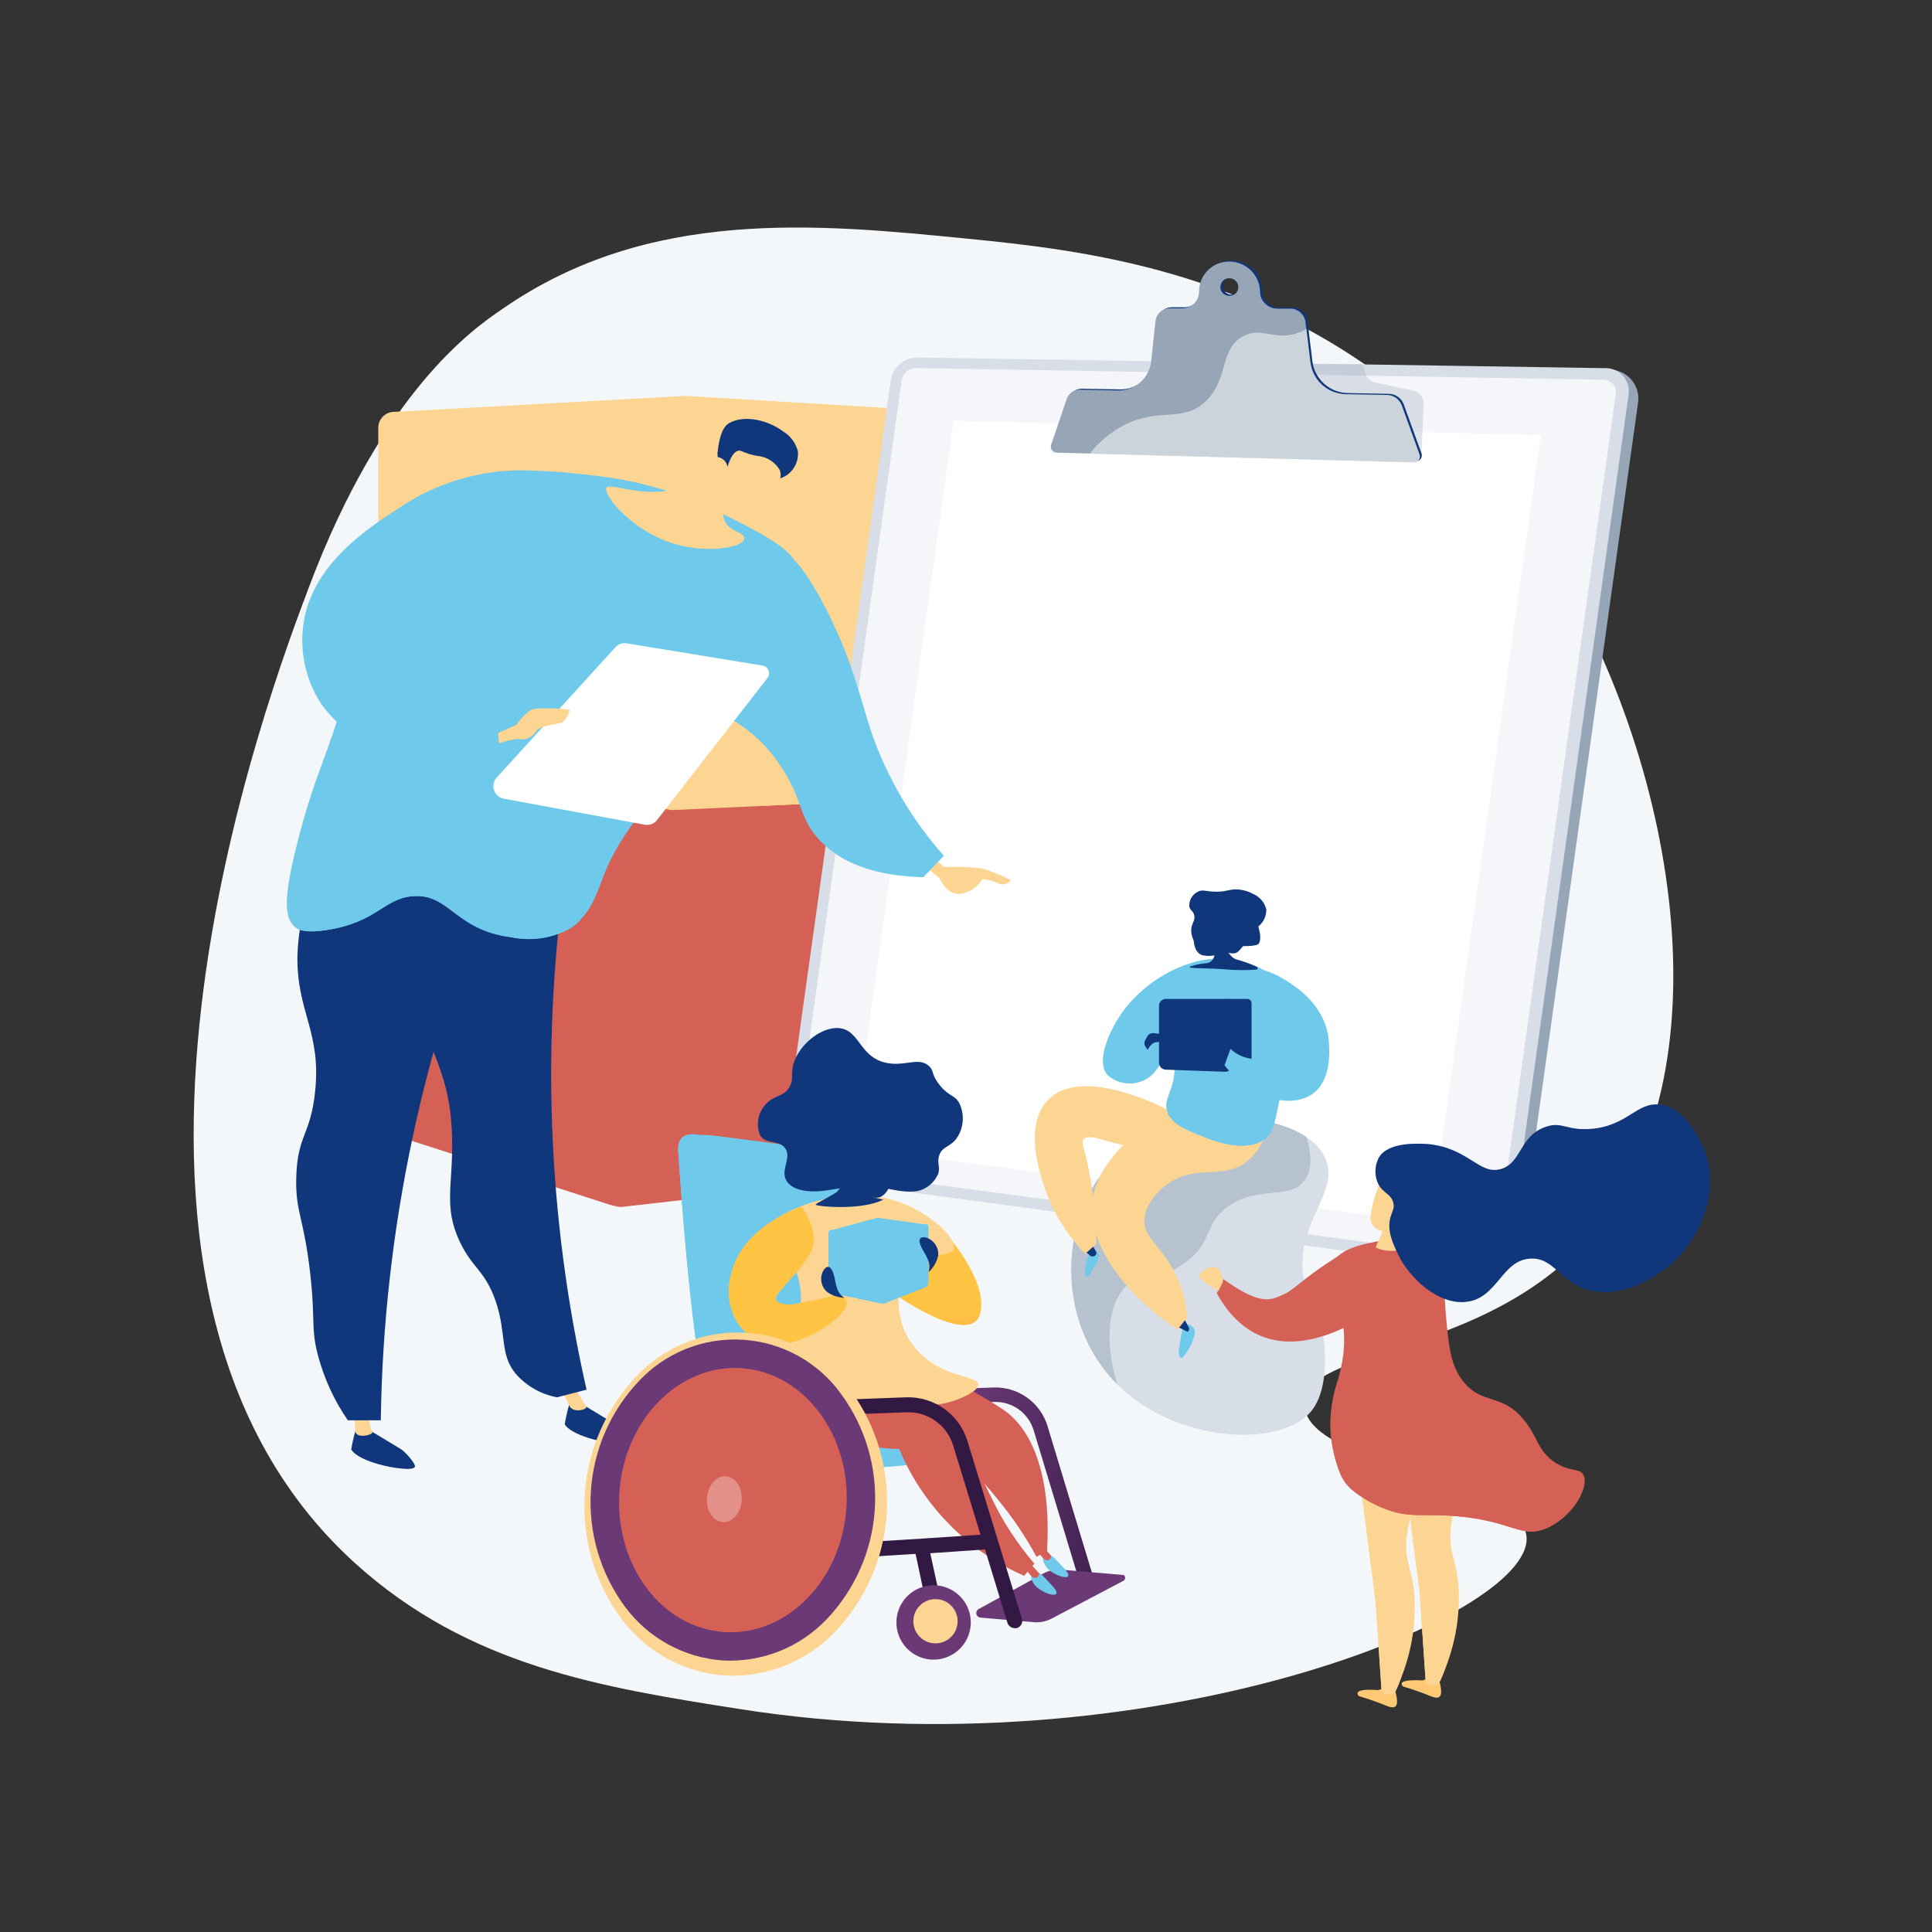 <svg width="120" height="120" viewBox="0 0 120 120" fill="none" xmlns="http://www.w3.org/2000/svg">
<rect x="0" y="0" width="120" height="120" fill="#333333" stroke="none"/>
<path d="M98.712 76.872C92.076 84.402 80.994 83.658 81.018 87.21C81.018 91.128 94.554 91.788 94.818 95.478C95.16 100.482 71.1 110.1 45.984 106.158C37.332 104.802 29.142 103.494 22.074 97.11C2.706 79.608 16.89 42.57 19.2 36.438C23.772 24.318 29.4 20.412 31.2 19.194C40.308 12.858 50.79 13.902 60.15 14.832C67.236 15.534 77.85 16.734 87.54 24.72C90.885 27.504 93.779 30.789 96.12 34.458C104.07 46.938 107.598 66.786 98.712 76.872Z" fill="#F4F7FA"/>
<path d="M39.366 58.626L59.634 50.568L38.982 47.328L20.97 48.528L39.366 58.626Z" fill="#D56156"/>
<path d="M37.872 74.826L20.976 69.378C20.679 69.273 20.42 69.083 20.231 68.831C20.042 68.579 19.932 68.276 19.914 67.962V49.41C19.908 49.276 19.933 49.143 19.986 49.02C20.04 48.898 20.122 48.79 20.225 48.704C20.328 48.619 20.45 48.558 20.58 48.528C20.71 48.497 20.846 48.497 20.976 48.528L37.872 51.594C38.225 51.654 38.547 51.83 38.788 52.094C39.029 52.358 39.176 52.695 39.204 53.052V74.052C39.204 74.712 38.604 75.066 37.872 74.826Z" fill="#D56156"/>
<path d="M59.22 72.618L38.73 74.952C38.574 74.977 38.415 74.968 38.264 74.926C38.112 74.884 37.971 74.809 37.851 74.707C37.731 74.604 37.635 74.477 37.569 74.334C37.503 74.191 37.469 74.035 37.47 73.878V52.818C37.48 52.484 37.615 52.166 37.848 51.927C38.082 51.688 38.396 51.546 38.73 51.528L59.22 50.412C59.367 50.405 59.513 50.428 59.651 50.479C59.788 50.531 59.914 50.611 60.019 50.713C60.124 50.816 60.207 50.939 60.263 51.075C60.318 51.211 60.345 51.357 60.342 51.504V71.34C60.339 71.652 60.224 71.953 60.018 72.188C59.812 72.422 59.529 72.575 59.22 72.618V72.618Z" fill="#D56156"/>
<path d="M59.634 72.618L48.906 73.794V50.838L59.634 50.148V72.618Z" fill="#D56156"/>
<path d="M42.948 33.882L63.216 25.83L42.564 24.588L24.552 25.578L42.948 33.882Z" fill="#FDD592"/>
<path d="M41.49 50.274L24.588 47.04C24.285 46.974 24.013 46.809 23.816 46.571C23.618 46.333 23.505 46.036 23.496 45.726V26.598C23.492 26.457 23.518 26.317 23.572 26.186C23.627 26.056 23.709 25.939 23.812 25.843C23.915 25.747 24.038 25.674 24.172 25.63C24.306 25.585 24.448 25.569 24.588 25.584L41.49 26.988C41.831 27.013 42.151 27.161 42.389 27.405C42.628 27.65 42.769 27.973 42.786 28.314V49.314C42.784 49.47 42.746 49.624 42.675 49.763C42.603 49.901 42.501 50.022 42.376 50.115C42.25 50.208 42.105 50.27 41.952 50.298C41.798 50.326 41.64 50.318 41.49 50.274V50.274Z" fill="#FDD592"/>
<path d="M62.73 49.326L42.234 50.298C42.077 50.308 41.919 50.285 41.771 50.231C41.624 50.176 41.489 50.092 41.376 49.982C41.263 49.872 41.174 49.74 41.115 49.594C41.056 49.448 41.029 49.291 41.034 49.134V28.08C41.033 27.754 41.157 27.439 41.38 27.201C41.603 26.962 41.908 26.817 42.234 26.796L62.73 25.674C62.887 25.665 63.044 25.688 63.191 25.743C63.339 25.798 63.473 25.883 63.586 25.992C63.699 26.102 63.788 26.233 63.847 26.379C63.906 26.525 63.934 26.681 63.93 26.838V48.036C63.931 48.363 63.807 48.678 63.584 48.918C63.362 49.157 63.056 49.303 62.73 49.326V49.326Z" fill="#FDD592"/>
<path d="M56.208 49.632L47.454 50.052V26.508H56.208V49.632Z" fill="#FDD592"/>
<path d="M57.612 22.68L100.212 22.974C100.671 23.038 101.088 23.278 101.376 23.642C101.663 24.007 101.799 24.468 101.754 24.93L94.404 77.502C94.236 78.702 92.964 78.9 92.004 78.774L50.502 73.206C50.13 73.153 49.795 72.954 49.57 72.653C49.345 72.353 49.249 71.976 49.302 71.604L55.95 24.066C56.015 23.674 56.218 23.318 56.523 23.064C56.828 22.81 57.215 22.673 57.612 22.68Z" fill="#97A6B7"/>
<path d="M56.958 22.206L99.648 22.866C99.858 22.853 100.068 22.887 100.263 22.964C100.459 23.041 100.635 23.16 100.779 23.313C100.923 23.466 101.032 23.649 101.098 23.848C101.164 24.048 101.185 24.259 101.16 24.468L93.75 77.472C93.669 77.904 93.422 78.286 93.062 78.537C92.701 78.787 92.256 78.885 91.824 78.81L49.824 73.146C49.639 73.12 49.461 73.057 49.3 72.961C49.139 72.866 48.999 72.739 48.888 72.589C48.776 72.439 48.695 72.268 48.65 72.087C48.605 71.906 48.596 71.717 48.624 71.532L55.326 23.61C55.388 23.221 55.586 22.866 55.885 22.61C56.184 22.352 56.564 22.21 56.958 22.206V22.206Z" fill="#D8DEE8"/>
<path opacity="0.74" d="M91.92 78.09C92.154 78.13 92.395 78.077 92.59 77.941C92.786 77.805 92.92 77.598 92.964 77.364L100.362 24.45C100.375 24.337 100.364 24.223 100.328 24.116C100.292 24.008 100.234 23.91 100.156 23.827C100.078 23.745 99.983 23.68 99.877 23.639C99.772 23.597 99.659 23.579 99.546 23.586L56.886 22.86C56.672 22.863 56.467 22.941 56.306 23.08C56.145 23.22 56.038 23.412 56.004 23.622L49.29 71.622C49.275 71.722 49.281 71.824 49.306 71.922C49.331 72.02 49.375 72.112 49.436 72.193C49.497 72.274 49.573 72.342 49.66 72.393C49.747 72.444 49.843 72.478 49.944 72.492L91.92 78.09Z" fill="white"/>
<path d="M52.914 71.298L88.86 75.96L95.706 27.024L59.232 26.136L52.914 71.298Z" fill="white"/>
<g style="mix-blend-mode:multiply" opacity="0.3">
<path d="M73.896 27.276L88.296 28.332L88.416 25.134C88.439 24.942 88.39 24.749 88.28 24.591C88.169 24.432 88.004 24.32 87.816 24.276L85.416 23.754C85.277 23.726 85.148 23.66 85.043 23.566C84.937 23.471 84.859 23.349 84.816 23.214L84.63 22.614H78.18L73.896 27.276Z" fill="#97A6B7"/>
</g>
<path d="M65.418 27.57C65.4 27.625 65.395 27.683 65.404 27.74C65.413 27.797 65.434 27.851 65.468 27.898C65.501 27.945 65.544 27.984 65.595 28.012C65.646 28.039 65.702 28.054 65.76 28.056L87.918 28.656C87.979 28.66 88.041 28.648 88.097 28.622C88.153 28.596 88.201 28.557 88.238 28.507C88.275 28.458 88.299 28.4 88.308 28.339C88.317 28.278 88.311 28.216 88.29 28.158L87.186 25.11C87.116 24.921 86.99 24.757 86.825 24.642C86.66 24.526 86.464 24.463 86.262 24.462L83.73 24.414C83.187 24.409 82.665 24.208 82.258 23.849C81.852 23.49 81.588 22.996 81.516 22.458L81.21 19.932C81.181 19.704 81.07 19.494 80.898 19.342C80.725 19.19 80.504 19.105 80.274 19.104H79.482C79.277 19.106 79.076 19.051 78.901 18.945C78.727 18.839 78.585 18.686 78.492 18.504C78.428 18.363 78.393 18.209 78.39 18.054C78.38 17.553 78.174 17.076 77.816 16.726C77.458 16.376 76.977 16.18 76.476 16.182C76.232 16.18 75.99 16.227 75.763 16.319C75.537 16.411 75.331 16.547 75.157 16.718C74.983 16.89 74.845 17.094 74.75 17.319C74.655 17.544 74.606 17.786 74.604 18.03C74.606 18.168 74.581 18.306 74.53 18.434C74.478 18.563 74.401 18.679 74.304 18.778C74.207 18.876 74.091 18.954 73.963 19.007C73.835 19.06 73.698 19.087 73.56 19.086H72.786C72.564 19.085 72.35 19.166 72.185 19.313C72.02 19.46 71.916 19.664 71.892 19.884L71.64 22.35C71.59 22.861 71.349 23.334 70.965 23.674C70.581 24.015 70.083 24.198 69.57 24.186L67.212 24.144C67.025 24.138 66.842 24.194 66.691 24.302C66.539 24.411 66.427 24.566 66.372 24.744L65.418 27.57ZM75.936 17.748C75.935 17.676 75.949 17.605 75.976 17.538C76.003 17.471 76.043 17.411 76.094 17.36C76.145 17.309 76.205 17.269 76.272 17.242C76.339 17.215 76.41 17.201 76.482 17.202C76.555 17.201 76.628 17.215 76.696 17.242C76.764 17.27 76.826 17.31 76.878 17.361C76.931 17.413 76.972 17.474 77.001 17.541C77.03 17.608 77.045 17.681 77.046 17.754C77.044 17.899 76.986 18.038 76.882 18.14C76.779 18.243 76.639 18.3 76.494 18.3C76.347 18.299 76.207 18.24 76.103 18.137C75.999 18.034 75.939 17.895 75.936 17.748V17.748Z" fill="#10377C"/>
<path d="M65.286 27.63C65.268 27.685 65.264 27.743 65.272 27.8C65.281 27.857 65.303 27.911 65.336 27.958C65.369 28.005 65.413 28.044 65.463 28.072C65.514 28.099 65.57 28.114 65.628 28.116L87.792 28.716C87.853 28.721 87.915 28.71 87.971 28.685C88.027 28.66 88.076 28.621 88.113 28.572C88.15 28.523 88.174 28.465 88.183 28.404C88.192 28.344 88.185 28.282 88.164 28.224L87.06 25.176C86.99 24.987 86.865 24.823 86.699 24.707C86.534 24.592 86.338 24.529 86.136 24.528L83.604 24.48C83.061 24.475 82.539 24.274 82.132 23.915C81.726 23.555 81.462 23.062 81.39 22.524L81.084 19.998C81.054 19.769 80.941 19.56 80.768 19.407C80.595 19.255 80.373 19.171 80.142 19.17H79.356C79.151 19.172 78.951 19.117 78.776 19.011C78.601 18.905 78.459 18.752 78.366 18.57C78.3 18.429 78.265 18.276 78.264 18.12C78.255 17.619 78.049 17.142 77.691 16.792C77.332 16.442 76.851 16.246 76.35 16.248C76.105 16.245 75.862 16.29 75.635 16.382C75.409 16.473 75.202 16.609 75.028 16.781C74.854 16.953 74.715 17.157 74.621 17.383C74.527 17.609 74.478 17.851 74.478 18.096C74.48 18.235 74.454 18.372 74.401 18.501C74.349 18.629 74.272 18.746 74.174 18.844C74.077 18.942 73.96 19.02 73.832 19.073C73.704 19.126 73.567 19.153 73.428 19.152H72.66C72.439 19.151 72.225 19.232 72.06 19.379C71.894 19.526 71.79 19.73 71.766 19.95L71.508 22.416C71.458 22.927 71.217 23.4 70.833 23.74C70.449 24.081 69.951 24.264 69.438 24.252L67.08 24.204C66.895 24.201 66.714 24.259 66.564 24.366C66.414 24.474 66.302 24.628 66.246 24.804L65.286 27.63ZM75.804 17.826C75.803 17.753 75.817 17.682 75.844 17.615C75.872 17.548 75.913 17.487 75.964 17.436C76.016 17.385 76.077 17.345 76.144 17.318C76.212 17.291 76.284 17.278 76.356 17.28C76.428 17.279 76.501 17.293 76.568 17.32C76.635 17.347 76.696 17.387 76.748 17.437C76.8 17.488 76.841 17.549 76.87 17.615C76.898 17.682 76.913 17.753 76.914 17.826C76.916 17.899 76.903 17.971 76.875 18.038C76.848 18.106 76.807 18.167 76.756 18.218C76.704 18.269 76.642 18.309 76.575 18.335C76.507 18.362 76.435 18.374 76.362 18.372C76.289 18.374 76.216 18.361 76.148 18.334C76.079 18.308 76.017 18.268 75.964 18.217C75.911 18.166 75.869 18.106 75.839 18.039C75.81 17.971 75.794 17.899 75.792 17.826H75.804Z" fill="#97A6B7"/>
<g style="mix-blend-mode:soft-light" opacity="0.5">
<path d="M69.858 26.382C72.006 25.308 73.404 26.25 74.82 24.984C76.338 23.628 75.714 21.684 77.22 20.88C78.174 20.37 78.876 20.922 79.908 20.832C80.344 20.79 80.766 20.653 81.144 20.43L81.402 22.536C81.474 23.074 81.738 23.568 82.144 23.927C82.551 24.286 83.073 24.487 83.616 24.492L86.148 24.54C86.35 24.541 86.546 24.604 86.711 24.72C86.877 24.835 87.002 24.999 87.072 25.188L88.176 28.236C88.197 28.294 88.204 28.356 88.195 28.416C88.186 28.477 88.162 28.535 88.125 28.584C88.088 28.633 88.039 28.672 87.983 28.697C87.927 28.722 87.865 28.733 87.804 28.728L67.686 28.176C68.272 27.429 69.013 26.817 69.858 26.382V26.382Z" fill="white"/>
</g>
<path d="M82.278 71.856C81.078 69.456 76.278 68.934 72.954 69.954C71.298 70.407 69.809 71.333 68.67 72.618C65.886 75.912 65.58 81.978 69.228 85.818C72.876 89.658 79.638 90.018 81.504 87.576C82.38 86.43 82.308 84.522 82.29 83.976C82.218 82.104 81.498 81.42 81.09 79.974C80.076 76.104 83.406 74.148 82.278 71.856Z" fill="#D8DEE8"/>
<path opacity="0.5" d="M68.67 72.618C69.809 71.333 71.298 70.408 72.954 69.954C75.624 69.138 79.194 69.294 81.138 70.614C81.39 71.406 81.6 72.522 81.036 73.308C80.124 74.58 78.192 73.578 76.278 74.934C74.766 76.014 75.366 77.076 73.722 78.348C71.922 79.728 70.722 78.834 69.714 80.148C68.574 81.594 68.952 84.042 69.084 84.726C69.168 85.158 69.288 85.578 69.402 85.998L69.228 85.818C65.58 81.978 65.886 75.912 68.67 72.618Z" fill="#97A6B7"/>
<path d="M67.944 77.61C67.944 77.61 68.268 77.76 68.25 77.934C68.231 78.214 68.128 78.481 67.956 78.702C67.686 79.104 67.644 79.302 67.476 79.302C67.308 79.302 67.338 77.982 67.944 77.61Z" fill="#6FC9EB"/>
<path d="M67.734 77.148C67.734 77.148 67.95 77.526 68.07 77.718C68.093 77.757 68.103 77.803 68.097 77.849C68.092 77.894 68.072 77.937 68.04 77.97V77.97C67.993 78.015 67.931 78.04 67.866 78.04C67.801 78.04 67.739 78.015 67.692 77.97C67.481 77.805 67.28 77.627 67.092 77.436L67.734 77.148Z" fill="#10377C"/>
<path d="M74.4 70.638C74.568 69.996 72.648 69.006 72.396 68.874C71.892 68.616 67.068 66.198 65.058 68.352C63.36 70.152 64.908 73.884 65.208 74.61C65.716 75.817 66.461 76.911 67.398 77.826L68.088 77.226C68.088 76.344 68.01 75.612 67.956 75.072C67.892 74.266 67.782 73.465 67.626 72.672C67.338 71.214 67.104 70.962 67.296 70.728C67.722 70.218 69.096 71.196 71.436 71.328C72.432 71.31 74.286 71.232 74.4 70.638Z" fill="#FDD592"/>
<path d="M73.848 82.278H73.884C73.968 82.316 74.042 82.374 74.1 82.446C74.159 82.517 74.2 82.602 74.22 82.692C74.155 83.209 73.948 83.697 73.62 84.102C73.266 84.702 73.2 83.994 73.212 83.886C73.224 83.778 73.476 82.32 73.476 82.32L73.848 82.278Z" fill="#6FC9EB"/>
<path d="M73.038 82.362L73.764 82.716C73.764 82.716 73.938 82.632 73.818 82.404L73.512 81.84L73.038 82.362Z" fill="#10377C"/>
<path d="M72.396 68.874C72.246 68.802 71.706 68.526 70.968 68.274C70.881 68.519 70.717 68.73 70.5 68.874C69.774 69.318 69.012 68.502 67.62 68.784C67.266 68.856 66.294 69.054 65.94 69.762C65.514 70.614 66.444 71.256 66.306 72.972C66.234 73.86 65.97 73.908 66.072 74.538C66.234 75.528 66.96 75.768 67.11 76.632C67.158 76.925 67.138 77.225 67.05 77.508C67.17 77.646 67.29 77.766 67.398 77.874L68.088 77.274C68.088 76.392 68.01 75.66 67.956 75.12C67.892 74.314 67.782 73.513 67.626 72.72C67.338 71.262 67.104 71.01 67.296 70.776C67.722 70.266 69.096 71.244 71.436 71.376C72.432 71.418 74.256 71.34 74.4 70.746C74.544 70.152 72.648 69.006 72.396 68.874Z" fill="#FDD592"/>
<path d="M75.144 68.712C74.154 68.844 70.692 69.42 68.748 72.348C68.367 72.894 68.087 73.504 67.92 74.148C67.32 76.854 69.516 80.148 73.14 82.584L73.74 81.828C73.653 80.791 73.357 79.783 72.87 78.864C72.048 77.34 71.112 76.92 71.07 75.864C71.07 74.664 72.27 73.704 72.528 73.536C74.256 72.276 75.924 73.314 77.448 72.144C78.129 71.577 78.595 70.793 78.768 69.924L75.144 68.712Z" fill="#FDD592"/>
<path d="M74.178 56.856C74.124 56.568 73.914 56.562 73.866 56.292C73.857 56.105 73.903 55.92 73.998 55.76C74.093 55.599 74.232 55.469 74.4 55.386C74.718 55.218 74.862 55.386 75.558 55.386C76.254 55.386 76.422 55.176 77.028 55.26C77.302 55.293 77.567 55.378 77.808 55.512C78.016 55.596 78.201 55.727 78.348 55.896C78.495 56.065 78.6 56.267 78.654 56.484C78.658 56.687 78.615 56.889 78.529 57.073C78.442 57.257 78.315 57.419 78.156 57.546C78.354 58.224 78.27 58.512 78.156 58.644C78.156 58.644 78 58.776 77.214 58.764C77.108 58.897 76.992 59.022 76.866 59.136C76.716 59.238 76.434 59.292 75.816 58.998C75.802 58.816 75.774 58.636 75.732 58.458C75.642 58.038 75.6 57.828 75.48 57.792C75.192 57.69 74.802 58.71 74.406 58.632C74.154 58.584 73.956 58.098 73.992 57.702C74.028 57.306 74.244 57.186 74.178 56.856Z" fill="#10377C"/>
<path d="M72.69 65.25C72.726 65.25 72.876 65.31 72.942 65.952C73.086 67.5 72.282 68.124 72.48 68.952C72.678 69.78 73.644 70.152 74.64 70.554C75.312 70.824 77.376 71.658 78.582 70.722C79.086 70.326 79.146 69.852 79.506 68.1C80.424 63.66 80.778 63.3 80.394 62.322C79.84 61.176 78.857 60.295 77.658 59.868C74.514 58.668 70.794 60.888 69.324 63.468C69.132 63.804 67.974 65.82 68.79 66.774C69.109 67.056 69.506 67.234 69.929 67.283C70.351 67.332 70.779 67.251 71.154 67.05C72.144 66.516 72.36 65.148 72.69 65.25Z" fill="#6FC9EB"/>
<path d="M69.252 66.426C69.243 66.423 69.236 66.418 69.229 66.411C69.223 66.405 69.218 66.397 69.214 66.389C69.211 66.38 69.209 66.371 69.21 66.362C69.21 66.353 69.212 66.344 69.216 66.336C69.67 65.422 70.446 64.709 71.394 64.332C71.41 64.33 71.427 64.333 71.441 64.342C71.454 64.35 71.465 64.363 71.471 64.379C71.476 64.394 71.476 64.411 71.471 64.426C71.466 64.442 71.456 64.455 71.442 64.464C70.531 64.832 69.785 65.519 69.342 66.396C69.333 66.411 69.319 66.422 69.302 66.428C69.286 66.433 69.268 66.433 69.252 66.426V66.426Z" fill="#6FC9EB"/>
<path d="M78.336 61.764C78.132 62.304 78.732 62.772 78.474 63.36C78.108 64.2 76.674 63.768 76.134 64.602C75.534 65.586 76.926 67.206 76.344 67.758C76.08 68.01 75.744 67.692 75 67.866C73.89 68.118 73.56 68.994 73.044 68.862C72.882 68.82 72.69 68.67 72.522 68.22C72.442 68.46 72.428 68.717 72.48 68.964C72.672 69.774 73.644 70.164 74.64 70.566C75.312 70.836 77.376 71.67 78.582 70.734C79.086 70.338 79.146 69.864 79.506 68.112C80.424 63.672 80.778 63.312 80.394 62.334C80.192 61.845 79.889 61.403 79.506 61.038C78.75 61.206 78.438 61.482 78.336 61.764Z" fill="#6FC9EB"/>
<path d="M75.426 59.22C75.441 59.36 75.402 59.501 75.316 59.613C75.23 59.725 75.103 59.799 74.964 59.82C74.617 59.849 74.275 59.917 73.944 60.024C73.578 60.18 75 60.108 76.29 60.222C76.875 60.269 77.463 60.269 78.048 60.222C78.067 60.217 78.084 60.206 78.096 60.19C78.108 60.174 78.115 60.155 78.115 60.135C78.115 60.115 78.108 60.096 78.096 60.08C78.084 60.064 78.067 60.053 78.048 60.048C77.644 59.864 77.227 59.711 76.8 59.592C76.26 59.466 75.81 58.194 75.81 58.194L75.294 58.566L75.426 59.22Z" fill="#10377C"/>
<path d="M71.136 64.596L71.202 64.494C71.228 64.392 71.291 64.303 71.378 64.243C71.465 64.184 71.571 64.158 71.676 64.17L72.006 64.212C72.03 64.215 72.053 64.223 72.074 64.235C72.095 64.247 72.113 64.264 72.127 64.284C72.141 64.303 72.151 64.326 72.156 64.35C72.161 64.374 72.161 64.398 72.156 64.422C72.156 64.572 72.048 64.746 71.844 64.734C71.502 64.734 71.286 65.208 71.286 65.208L71.154 65.022C71.11 64.96 71.085 64.887 71.081 64.812C71.078 64.736 71.097 64.661 71.136 64.596Z" fill="#10377C"/>
<path d="M76.29 58.854C76.089 59.064 75.837 59.219 75.558 59.303C75.279 59.387 74.984 59.398 74.7 59.334C73.842 59.124 74.058 57.15 74.7 56.838C74.84 56.783 74.991 56.758 75.141 56.765C75.292 56.771 75.44 56.808 75.576 56.874C75.736 56.981 75.902 57.08 76.074 57.168C76.332 57.288 76.41 57.27 76.482 57.354C76.554 57.438 76.608 57.684 76.338 58.224C76.407 58.157 76.496 58.113 76.592 58.099C76.688 58.085 76.786 58.101 76.872 58.146C76.915 58.181 76.948 58.226 76.968 58.278C77.034 58.548 76.782 58.77 76.29 58.854Z" fill="#10377C"/>
<path d="M77.502 62.046H76.086L76.344 66.498L77.544 66.156C77.599 66.14 77.647 66.108 77.682 66.062C77.717 66.017 77.736 65.961 77.736 65.904V62.304C77.735 62.24 77.711 62.178 77.668 62.131C77.624 62.084 77.566 62.053 77.502 62.046V62.046Z" fill="#10377C"/>
<path d="M76.086 66.57L72.402 66.438C72.291 66.433 72.187 66.387 72.11 66.308C72.033 66.228 71.989 66.123 71.988 66.012V62.46C71.988 62.35 72.031 62.245 72.109 62.167C72.187 62.09 72.292 62.046 72.402 62.046H76.086C76.142 62.045 76.199 62.056 76.251 62.077C76.304 62.098 76.352 62.129 76.393 62.168C76.434 62.208 76.466 62.255 76.489 62.307C76.511 62.359 76.523 62.415 76.524 62.472V66.156C76.523 66.212 76.511 66.268 76.488 66.319C76.466 66.371 76.433 66.417 76.392 66.456C76.351 66.494 76.303 66.524 76.251 66.544C76.198 66.564 76.142 66.573 76.086 66.57V66.57Z" fill="#10377C"/>
<path d="M76.428 65.28L76.35 65.16C76.32 65.03 76.24 64.917 76.129 64.844C76.017 64.771 75.881 64.745 75.75 64.77L75.354 64.818C75.325 64.822 75.297 64.831 75.272 64.846C75.247 64.861 75.225 64.881 75.209 64.904C75.192 64.928 75.18 64.955 75.174 64.984C75.168 65.012 75.168 65.041 75.174 65.07C75.21 65.244 75.306 65.46 75.546 65.442C75.96 65.412 76.224 66.012 76.224 66.012L76.38 65.79C76.437 65.719 76.473 65.633 76.481 65.542C76.49 65.451 76.471 65.36 76.428 65.28Z" fill="#10377C"/>
<path d="M76.428 65.148C76.69 65.394 77.006 65.576 77.351 65.68C77.695 65.784 78.059 65.808 78.414 65.748C78.822 65.621 79.184 65.38 79.46 65.054C79.735 64.728 79.911 64.329 79.968 63.906C80.196 62.148 77.91 60.678 78.168 60.306C78.336 60.096 79.236 60.504 79.836 60.876C80.436 61.248 82.14 62.298 82.5 64.332C82.5 64.506 82.926 66.93 81.54 67.932C80.256 68.856 77.754 68.352 76.056 66.162L76.428 65.148Z" fill="#6FC9EB"/>
<path d="M24.948 90.036L22.962 88.836H22.086C21.973 89.231 21.883 89.631 21.816 90.036C22.218 90.69 24.078 91.188 25.236 91.236C25.428 91.236 25.698 91.236 25.77 91.104C25.842 90.972 25.338 90.348 24.948 90.036Z" fill="#10377C"/>
<path d="M22.926 87.54C22.862 88.017 22.931 88.503 23.124 88.944C23.25 89.094 22.068 89.436 22.062 88.842C22.057 88.421 22.015 88.001 21.936 87.588L22.926 87.54Z" fill="#FDD592"/>
<path d="M38.232 88.47L36.246 87.27H35.346C35.233 87.665 35.142 88.065 35.076 88.47C35.478 89.124 37.338 89.622 38.496 89.67C38.688 89.67 38.958 89.67 39.03 89.538C39.144 89.298 38.616 88.8 38.232 88.47Z" fill="#10377C"/>
<path d="M35.64 85.986C35.868 86.465 36.124 86.93 36.408 87.378C36.534 87.528 35.55 87.834 35.346 87.276C35.178 86.826 34.71 86.226 34.65 86.028L35.64 85.986Z" fill="#FDD592"/>
<path d="M35.232 53.412C33.577 64.359 33.984 75.519 36.432 86.316L34.596 86.79C33.587 86.6 32.674 86.073 32.004 85.296C31.026 84.06 31.476 82.896 30.804 80.868C30.138 78.906 29.346 78.798 28.554 77.118C27.522 74.928 28.152 73.584 28.08 70.65C27.954 65.682 26.04 65.298 25.422 59.136C25.098 55.908 24.936 54.054 26.1 52.866C27.732 51.204 31.314 51.498 35.232 53.412Z" fill="#10377C"/>
<path d="M31.008 53.748C26.318 64.644 23.819 76.357 23.652 88.218H21.606C20.774 87.013 20.154 85.676 19.77 84.264C19.296 82.512 19.59 82.062 19.29 79.29C18.876 75.516 18.336 75.348 18.402 73.092C18.48 70.506 19.266 70.518 19.56 67.914C19.998 64.068 18.408 62.88 18.474 59.334C18.558 56.864 19.311 54.462 20.652 52.386L31.008 53.748Z" fill="#10377C"/>
<path d="M57.846 53.148L58.65 53.856C59.451 53.816 60.254 53.848 61.05 53.952C61.644 54.142 62.221 54.379 62.778 54.66C62.709 54.766 62.608 54.848 62.489 54.893C62.37 54.939 62.24 54.945 62.118 54.912C61.773 54.746 61.401 54.642 61.02 54.606C60.877 54.841 60.687 55.043 60.462 55.2C60.237 55.357 59.981 55.465 59.712 55.518C58.788 55.638 58.356 54.552 58.356 54.552L57.486 53.808L57.846 53.148Z" fill="#FDD592"/>
<path d="M48.666 34.458C48.99 34.494 49.626 34.692 51.066 37.368C52.926 40.83 53.418 43.368 54.126 45.492C55.11 48.316 56.639 50.919 58.626 53.154L57.348 54.486C53.694 54.396 51.888 53.232 50.91 52.188C49.482 50.664 49.926 49.494 48.204 47.178C46.188 44.472 44.658 44.826 43.962 43.038C42.66 39.69 46.362 34.176 48.666 34.458Z" fill="#6FC9EB"/>
<path d="M30.378 29.706C32.466 29.034 34.104 29.22 37.02 29.55C41.274 30.036 44.004 31.446 46.368 32.67C48.732 33.894 49.308 34.548 49.638 35.328C50.406 37.128 49.47 39.114 48.87 40.332C47.346 43.44 45.93 43.332 42.69 47.076C39.84 50.37 38.418 52.014 37.476 54.432C37.062 55.506 36.66 56.886 35.334 57.702C34.231 58.29 32.957 58.471 31.734 58.212C28.236 57.756 27.93 55.5 25.65 55.662C23.85 55.788 23.448 57.258 20.34 57.756C18.948 57.978 18.54 57.756 18.348 57.6C17.592 57 17.676 55.566 18.396 52.644C19.5 48.156 20.49 46.698 21.396 43.14C22.356 39.45 21.612 39.774 22.416 37.674C22.728 36.948 24.936 31.452 30.378 29.706Z" fill="#6FC9EB"/>
<path d="M30.804 48.348L38.172 40.26C38.259 40.145 38.376 40.056 38.511 40.003C38.645 39.95 38.791 39.935 38.934 39.96L47.364 41.34C47.446 41.353 47.524 41.387 47.589 41.439C47.655 41.491 47.705 41.559 47.736 41.637C47.767 41.714 47.777 41.798 47.765 41.881C47.754 41.964 47.721 42.042 47.67 42.108L40.812 50.934C40.721 51.05 40.6 51.138 40.463 51.189C40.325 51.239 40.176 51.251 40.032 51.222L31.29 49.608C31.157 49.582 31.034 49.523 30.93 49.436C30.827 49.349 30.747 49.238 30.699 49.112C30.65 48.986 30.635 48.85 30.653 48.717C30.671 48.583 30.723 48.456 30.804 48.348Z" fill="white"/>
<path d="M30.486 45.72L32.058 45.03C32.058 45.03 32.658 44.172 33.15 44.028C33.896 43.967 34.646 43.988 35.388 44.088C35.388 44.088 35.214 44.772 34.872 44.886C34.53 45 33.468 45.09 33.294 45.432C33.187 45.604 33.033 45.741 32.85 45.827C32.666 45.914 32.462 45.945 32.262 45.918C32.034 45.804 30.57 46.296 30.57 46.296L30.486 45.72Z" fill="#FDD592"/>
<path d="M31.044 56.376C30.312 55.488 30.707 54.426 29.712 53.514C28.091 52.032 25.164 53.13 25.014 52.596C24.828 51.954 29.213 51.024 29.712 48.51C29.939 47.364 29.111 47.172 29.201 45.648C29.285 44.214 30.18 43.038 31.962 40.74C33.365 38.94 33.762 38.778 33.798 38.082C33.96 35.994 31.32 34.542 30.198 33.792C28.983 32.968 27.603 32.421 26.154 32.19C24.53 33.726 23.261 35.598 22.433 37.674C21.63 39.774 22.374 39.474 21.414 43.14C20.49 46.698 19.5 48.156 18.414 52.644C17.694 55.566 17.61 57 18.366 57.6C18.564 57.762 18.965 57.978 20.358 57.756C23.465 57.258 23.855 55.788 25.668 55.662C27.948 55.5 28.253 57.756 31.752 58.212C32.974 58.471 34.249 58.29 35.352 57.702C35.625 57.536 35.876 57.335 36.096 57.102C32.987 57.666 31.65 57.12 31.044 56.376Z" fill="#6FC9EB"/>
<path d="M45.312 27.492C44.784 28.692 43.194 31.206 38.97 30.39C37.884 30.18 37.77 30.186 37.68 30.27C37.368 30.678 39.378 33.216 42.336 33.9C44.136 34.32 46.092 34.002 46.218 33.492C46.344 32.982 45.018 33.078 44.928 32.022C44.85 31.29 46.386 30.348 47.172 29.82C47.082 28.86 45.402 28.452 45.312 27.492Z" fill="#FDD592"/>
<path d="M48.486 29.706C48.824 29.587 49.113 29.36 49.308 29.059C49.502 28.758 49.591 28.401 49.56 28.044C49.497 27.786 49.384 27.542 49.226 27.328C49.069 27.114 48.87 26.933 48.642 26.796C47.736 26.112 46.242 25.734 45.288 26.28C44.688 26.604 44.598 27.924 44.562 28.152C44.564 28.389 44.617 28.622 44.718 28.836C44.802 29.184 44.928 29.73 45.132 30.636C45.318 30.464 45.519 30.31 45.732 30.174C46.026 29.996 46.34 29.855 46.668 29.754C47.538 29.508 47.838 29.91 48.486 29.706Z" fill="#10377C"/>
<path d="M44.592 29.67C44.617 30.093 44.755 30.502 44.99 30.855C45.225 31.209 45.549 31.493 45.93 31.68C47.13 32.28 48.828 30.108 48.426 29.184C48.194 28.795 47.823 28.508 47.388 28.38C47.112 28.302 46.974 28.338 46.53 28.2C46.086 28.062 46.044 27.972 45.882 27.99C45.72 28.008 45.414 28.2 45.186 29.004C45.165 28.863 45.104 28.731 45.009 28.624C44.914 28.518 44.79 28.441 44.652 28.404C44.568 28.395 44.483 28.41 44.406 28.446C44.07 28.62 44.112 29.112 44.592 29.67Z" fill="#FDD592"/>
<path d="M37.122 30.42C36.474 29.334 34.722 29.376 33.522 29.256C30.468 29.003 27.418 29.792 24.87 31.494C22.752 32.868 19.068 35.244 18.792 39.258C18.689 40.743 19.045 42.224 19.812 43.5C21.732 46.56 26.262 47.91 31.056 46.722C31.002 46.206 30.954 45.696 30.9 45.186C29.635 45.219 28.401 44.793 27.426 43.986C27.138 43.746 25.422 42.318 25.686 41.022C26.142 38.85 31.572 40.032 35.088 36.372C36.654 34.758 38.028 31.956 37.122 30.42Z" fill="#6FC9EB"/>
<path d="M67.458 98.58C67.366 98.574 67.279 98.541 67.207 98.484C67.135 98.427 67.082 98.35 67.056 98.262L64.2 88.83C64.041 88.309 63.716 87.855 63.273 87.538C62.831 87.222 62.296 87.06 61.752 87.078L56.952 87.252C56.832 87.257 56.716 87.214 56.628 87.133C56.541 87.052 56.489 86.939 56.484 86.82C56.479 86.701 56.522 86.584 56.603 86.497C56.684 86.409 56.797 86.357 56.916 86.352L61.716 86.178C62.46 86.154 63.192 86.376 63.797 86.81C64.402 87.244 64.848 87.865 65.064 88.578L67.92 98.01C67.937 98.067 67.944 98.126 67.938 98.186C67.932 98.245 67.915 98.302 67.887 98.355C67.859 98.407 67.821 98.453 67.775 98.491C67.73 98.529 67.677 98.557 67.62 98.574C67.567 98.588 67.512 98.59 67.458 98.58V98.58Z" fill="url(#paint0_linear_478_3746)"/>
<path d="M64.812 97.728C64.982 97.636 65.163 97.57 65.352 97.53C65.534 97.497 65.719 97.485 65.904 97.494L69.756 97.824C69.906 97.824 69.93 98.1 69.792 98.178L65.328 100.53C64.995 100.707 64.618 100.786 64.242 100.758L60.882 100.47C60.824 100.462 60.77 100.437 60.727 100.397C60.683 100.357 60.654 100.305 60.642 100.247C60.63 100.19 60.636 100.13 60.66 100.077C60.684 100.023 60.724 99.978 60.774 99.948L64.812 97.728Z" fill="url(#paint1_linear_478_3746)"/>
<path d="M50.328 85.656C50.676 87.822 51.654 88.728 53.598 89.148C55.542 89.568 57.366 88.764 59.304 88.374C59.588 88.325 59.88 88.38 60.127 88.529C60.373 88.678 60.558 88.91 60.648 89.184C60.816 89.742 60.78 90.222 59.946 90.426C56.346 91.284 51.774 90.912 48.72 90.906C45.858 90.906 45.414 90.798 44.034 89.754C46.176 88.446 48.294 87.102 50.328 85.656Z" fill="#D56156"/>
<path d="M50.328 85.656C50.676 87.822 51.654 88.728 53.598 89.148C55.542 89.568 57.366 88.764 59.304 88.374C59.588 88.325 59.88 88.38 60.127 88.529C60.374 88.678 60.559 88.91 60.648 89.184C60.816 89.742 60.78 90.222 59.946 90.426C56.346 91.284 50.634 91.362 47.58 91.35C44.688 91.35 45.066 91.038 43.728 89.94C45.978 88.548 48.198 87.174 50.328 85.656Z" fill="#6FC9EB"/>
<path d="M45.336 88.956C45.564 89.016 45.81 89.07 46.056 89.112C46.704 89.22 47.556 88.986 48.186 89.064C48.317 89.068 48.446 89.098 48.566 89.152C48.685 89.206 48.792 89.283 48.882 89.379C48.971 89.475 49.04 89.588 49.086 89.711C49.131 89.834 49.151 89.965 49.146 90.096C49.166 90.226 49.159 90.359 49.125 90.486C49.091 90.614 49.031 90.733 48.949 90.835C48.866 90.938 48.763 91.022 48.647 91.083C48.53 91.144 48.401 91.18 48.27 91.188C47.58 91.253 46.887 91.279 46.194 91.266C45.095 91.239 44.023 90.922 43.086 90.348L45.336 88.956Z" fill="#FDD592"/>
<path d="M44.064 84.858C43.95 84.857 43.84 84.815 43.755 84.739C43.669 84.662 43.615 84.558 43.602 84.444L42.456 73.644C42.366 72.816 42.12 72.444 42.006 72.384C42.006 72.384 42.006 72.384 41.964 72.384L40.128 73.056C40.069 73.084 40.005 73.099 39.94 73.101C39.875 73.102 39.81 73.091 39.75 73.066C39.69 73.041 39.635 73.004 39.59 72.957C39.545 72.91 39.51 72.854 39.488 72.793C39.466 72.731 39.457 72.666 39.461 72.601C39.465 72.536 39.483 72.473 39.514 72.415C39.544 72.358 39.586 72.307 39.637 72.266C39.688 72.226 39.747 72.197 39.81 72.18L41.646 71.508C41.785 71.457 41.935 71.439 42.082 71.454C42.23 71.47 42.372 71.519 42.498 71.598C42.966 71.892 43.278 72.582 43.386 73.548L44.532 84.348C44.544 84.472 44.506 84.596 44.428 84.692C44.349 84.789 44.236 84.85 44.112 84.864L44.064 84.858Z" fill="#D56156"/>
<path d="M47.676 89.97C46.056 88.728 45.612 87.618 45.228 85.572C44.406 81.186 44.142 76.236 43.764 71.694C43.704 70.992 40.908 70.44 43.878 70.494C44.316 70.494 50.982 71.412 51.228 71.448C53.166 71.706 52.86 71.964 52.944 72.702C53.406 76.842 53.718 81.852 54.198 85.722L54.252 86.064C52.218 87.51 50.1 88.854 47.958 90.168L47.676 89.97Z" fill="#D56156"/>
<path d="M47.424 90.192C45.81 88.95 45.624 87.618 45.228 85.572C44.406 81.186 44.142 76.236 43.764 71.694C43.704 70.992 40.908 70.44 43.878 70.494C44.316 70.494 50.982 71.412 51.228 71.448C53.166 71.706 52.86 71.964 52.944 72.702C53.406 76.842 53.718 81.852 54.198 85.722L54.252 86.064C52.122 87.582 49.902 88.98 47.652 90.354L47.424 90.192Z" fill="#6FC9EB"/>
<path d="M45.936 89.862C44.642 88.715 43.793 87.15 43.536 85.44C42.84 81.048 42.432 76.014 42.126 71.502C42.072 70.698 42.486 70.434 43.098 70.452C43.251 70.45 43.403 70.478 43.545 70.536C43.687 70.594 43.816 70.679 43.924 70.788C44.032 70.897 44.117 71.026 44.174 71.168C44.231 71.311 44.259 71.463 44.256 71.616C44.646 76.014 44.94 81.168 45.672 85.374C46.074 87.708 47.376 88.89 49.236 89.388C48.492 89.852 47.748 90.308 47.004 90.756C46.615 90.499 46.257 90.2 45.936 89.862V89.862Z" fill="#6FC9EB"/>
<path d="M45.936 89.862C44.642 88.715 43.793 87.15 43.536 85.44C42.84 81.048 42.432 76.014 42.126 71.502C42.072 70.698 42.486 70.434 43.098 70.452C44.358 72.15 43.098 75.156 43.398 77.25C43.524 77.85 44.256 78.402 44.436 79.02C45.036 80.928 44.028 82.842 44.178 84.834C44.31 86.268 44.532 87.936 45.918 88.626C46.754 88.995 47.556 89.435 48.318 89.94L46.98 90.756C46.599 90.498 46.249 90.198 45.936 89.862V89.862Z" fill="#6FC9EB"/>
<path d="M44.442 89.508C45.142 89.983 45.768 90.557 46.302 91.212L46.35 91.272H46.194C45.095 91.243 44.022 90.924 43.086 90.348L44.442 89.508Z" fill="#FDD592"/>
<path d="M64.872 96.522C65.006 96.522 65.139 96.552 65.261 96.61C65.382 96.668 65.489 96.753 65.574 96.858C65.892 97.224 66.456 97.698 66.342 97.89C66.228 98.082 65.526 97.836 65.142 97.5C64.758 97.164 64.686 96.624 64.872 96.522Z" fill="#6FC9EB"/>
<path d="M64.686 95.958L65.286 96.624C65.286 96.624 65.286 96.888 65.058 96.918C64.83 96.948 64.458 96.36 64.458 96.36L64.686 95.958Z" fill="#D56156"/>
<path d="M50.46 85.776C50.46 86.484 53.814 86.142 57.294 88.314C58.206 88.914 59.01 89.556 59.58 89.928C60.048 91.086 60.918 91.806 61.98 93.138C62.893 94.243 63.697 95.435 64.38 96.696L65.034 96.336C65.13 94.722 65.28 89.562 62.286 87.534L62.208 87.48C60.791 86.575 59.311 85.773 57.78 85.08C56.987 84.736 56.226 84.322 55.506 83.844C55.456 83.804 55.401 83.77 55.344 83.742C54.744 83.49 54.144 83.928 52.836 84.588C50.964 85.548 50.46 85.506 50.46 85.776Z" fill="#D56156"/>
<path d="M65.064 94.638C65.054 93.422 64.888 92.212 64.572 91.038C64.662 91.422 64.74 91.824 64.818 92.238C64.963 93.03 65.045 93.833 65.064 94.638V94.638Z" fill="#D56156"/>
<path d="M64.518 94.026C64.608 93.624 64.566 93.203 64.398 92.826C64.062 92.292 63.504 92.466 63.198 92.004C62.724 91.326 63.6 90.468 63.198 89.838C62.796 89.208 62.052 89.772 61.188 89.172C60.324 88.572 60.486 87.606 59.754 87.33C59.467 87.226 59.153 87.226 58.866 87.33C58.908 87.048 54.21 83.91 52.866 84.57C50.994 85.5 50.466 85.47 50.466 85.74C50.466 86.448 53.82 86.106 57.3 88.278C58.212 88.878 59.016 89.52 59.586 89.892C60.054 91.05 60.924 91.77 61.986 93.102C62.899 94.207 63.703 95.399 64.386 96.66L64.812 96.426C64.578 95.649 64.478 94.837 64.518 94.026V94.026Z" fill="#D56156"/>
<path d="M64.146 97.62C64.28 97.618 64.413 97.647 64.535 97.704C64.656 97.761 64.763 97.845 64.848 97.95C65.166 98.316 65.73 98.796 65.61 98.988C65.49 99.18 64.8 98.928 64.41 98.592C64.02 98.256 63.93 97.722 64.146 97.62Z" fill="#6FC9EB"/>
<path d="M63.942 97.056L64.542 97.716C64.542 97.716 64.542 97.98 64.308 98.01C64.074 98.04 63.708 97.452 63.708 97.452L63.942 97.056Z" fill="#D56156"/>
<path d="M48.732 88.836C49.776 89.778 50.43 88.962 53.454 89.718C54.242 89.892 55.046 89.987 55.854 90C56.21 90.868 56.652 91.698 57.174 92.478C58.755 94.86 60.991 96.735 63.612 97.878L64.248 97.122C63.715 96.501 63.224 95.846 62.778 95.16C61.812 93.69 61.578 92.904 60.378 90.648C59.999 89.907 59.576 89.19 59.112 88.5C58.924 87.987 58.608 87.53 58.194 87.174C57.948 86.964 57.714 86.76 56.196 86.442C55.04 86.243 53.901 85.958 52.788 85.59C51.486 85.092 51.492 84.798 50.772 84.744C49.662 84.66 48.132 85.23 47.814 86.4C47.74 86.851 47.785 87.313 47.947 87.741C48.108 88.168 48.379 88.546 48.732 88.836Z" fill="#D56156"/>
<path d="M58.272 76.038C58.272 76.038 61.506 79.452 60.87 81.618C60.234 83.784 55.164 80.118 55.164 80.118L58.272 76.038Z" fill="url(#paint2_linear_478_3746)"/>
<path d="M56.994 73.98C57.277 73.915 57.54 73.783 57.762 73.597C57.984 73.41 58.159 73.173 58.272 72.906C58.422 72.45 58.164 72.198 58.356 71.706C58.548 71.214 59.004 71.244 59.4 70.728C59.627 70.409 59.764 70.034 59.795 69.643C59.827 69.252 59.752 68.86 59.58 68.508C59.286 67.992 58.944 68.112 58.38 67.416C57.816 66.72 58.044 66.546 57.708 66.216C57.042 65.616 56.19 66.276 55.008 66.006C53.364 65.634 53.4 63.96 52.104 63.858C50.904 63.762 49.452 65.058 49.23 66.3C49.146 66.804 49.284 67.068 49.044 67.5C48.678 68.172 48.024 67.992 47.502 68.658C47.287 68.911 47.146 69.219 47.095 69.547C47.045 69.876 47.086 70.212 47.214 70.518C47.592 71.118 48.414 70.77 48.792 71.352C49.17 71.934 48.456 72.672 48.846 73.332C49.236 73.992 50.274 74.022 50.88 73.992C51.612 73.912 52.34 73.79 53.058 73.626C54.426 73.452 55.686 74.178 56.994 73.98Z" fill="#10377C"/>
<path d="M59.232 77.598C59.502 76.944 57.666 75.162 55.362 74.502C54.113 74.17 52.802 74.143 51.54 74.424C49.891 74.7 48.352 75.434 47.1 76.542C48.129 77.082 48.954 77.941 49.452 78.99C49.865 80.094 49.846 81.314 49.398 82.404C49.192 83.31 48.709 84.129 48.018 84.75C47.403 85.176 46.722 85.496 46.002 85.698C44.802 86.148 44.034 86.298 44.04 86.52C44.046 86.742 45.282 87.084 45.24 87.276C45.24 87.414 46.608 87.744 48.36 88.008C50.412 88.32 51.438 88.47 52.416 88.302C53.946 88.044 53.688 87.57 55.224 87.306C57.024 87 57.81 87.558 59.424 86.94C59.7 86.838 60.786 86.418 60.756 85.98C60.714 85.44 58.92 85.626 57.36 84.246C56.886 83.834 56.5 83.329 56.226 82.764C55.726 81.609 55.672 80.309 56.076 79.116C56.105 79.04 56.141 78.968 56.184 78.9C56.928 77.628 58.98 78.21 59.232 77.598Z" fill="#FDD592"/>
<path d="M52.554 80.748C52.938 81.492 50.436 83.298 48.552 83.484C48.054 83.521 47.554 83.436 47.096 83.236C46.638 83.037 46.236 82.728 45.924 82.338C45.611 81.894 45.401 81.386 45.307 80.85C45.214 80.315 45.24 79.766 45.384 79.242C45.984 76.278 49.47 75.042 49.788 74.934C50.64 76.248 50.622 77.076 50.448 77.598C50.106 78.263 49.663 78.87 49.134 79.398C48.45 80.214 48.108 80.508 48.21 80.754C48.312 81 48.99 81.072 49.41 80.988C50.184 80.826 51.762 80.55 51.87 80.388C52.004 80.392 52.135 80.427 52.254 80.489C52.372 80.551 52.475 80.64 52.554 80.748V80.748Z" fill="url(#paint3_linear_478_3746)"/>
<path d="M52.518 72.582C52.518 72.582 52.368 73.782 51.918 74.076C51.468 74.37 50.718 74.724 50.658 74.82C50.598 74.916 53.448 75.228 54.858 74.514L54.258 74.376C54.049 74.321 53.848 74.243 53.658 74.142C53.398 73.99 53.173 73.786 52.998 73.542V72.864L52.518 72.582Z" fill="#10377C"/>
<path d="M52.77 73.236C52.894 73.582 53.125 73.88 53.428 74.088C53.732 74.296 54.094 74.403 54.462 74.394C55.596 74.334 55.794 71.508 55.062 70.956C54.719 70.746 54.307 70.679 53.916 70.77C53.592 70.9 53.318 71.128 53.131 71.421C52.943 71.715 52.853 72.06 52.872 72.408C52.638 72.252 52.386 72.252 52.272 72.36C52.158 72.468 52.302 72.786 52.338 72.852C52.435 73.024 52.587 73.159 52.77 73.236V73.236Z" fill="#10377C"/>
<path d="M54.678 77.934L51.564 76.428L54.432 75.654C54.499 75.639 54.569 75.639 54.636 75.654L57.51 76.056L54.678 77.934Z" fill="#6FC9EB"/>
<path d="M54.906 80.97L57.51 79.944C57.559 79.92 57.6 79.882 57.629 79.836C57.658 79.789 57.673 79.735 57.672 79.68V76.206C57.672 76.098 57.6 76.026 57.51 76.044L54.906 76.644C54.847 76.662 54.797 76.697 54.76 76.746C54.723 76.794 54.703 76.853 54.702 76.914V80.844C54.703 80.868 54.709 80.891 54.721 80.911C54.733 80.932 54.75 80.949 54.77 80.962C54.79 80.974 54.813 80.981 54.837 80.983C54.86 80.984 54.884 80.98 54.906 80.97V80.97Z" fill="#6FC9EB"/>
<path d="M51.618 80.304L54.762 80.976C54.789 80.982 54.816 80.981 54.843 80.974C54.869 80.967 54.894 80.954 54.914 80.936C54.935 80.918 54.95 80.895 54.961 80.87C54.971 80.845 54.975 80.817 54.972 80.79V76.848C54.973 76.788 54.952 76.731 54.913 76.686C54.875 76.64 54.821 76.611 54.762 76.602L51.618 76.398C51.595 76.399 51.572 76.404 51.551 76.414C51.53 76.424 51.512 76.438 51.496 76.456C51.481 76.473 51.47 76.493 51.463 76.516C51.456 76.538 51.454 76.561 51.456 76.584V80.07C51.455 80.121 51.469 80.171 51.499 80.214C51.528 80.256 51.57 80.287 51.618 80.304V80.304Z" fill="#6FC9EB"/>
<path d="M57.672 79.02C57.975 78.747 58.185 78.386 58.272 77.988C58.294 77.75 58.235 77.511 58.106 77.31C57.976 77.109 57.783 76.957 57.558 76.878C57.186 76.77 56.958 76.932 57.234 77.478C57.51 78.024 57.858 78.378 57.672 79.02Z" fill="#10377C"/>
<path d="M52.458 80.61C52.054 80.599 51.664 80.463 51.342 80.22C51.168 80.056 51.054 79.84 51.017 79.604C50.98 79.368 51.023 79.127 51.138 78.918C51.348 78.582 51.606 78.576 51.78 79.152C51.954 79.728 51.888 80.256 52.458 80.61Z" fill="#10377C"/>
<path d="M41.286 96.996C41.293 97.11 41.341 97.217 41.422 97.298C41.503 97.379 41.61 97.427 41.724 97.434H41.784L56.868 96.516L58.068 102.162C58.09 102.261 58.143 102.35 58.22 102.416C58.297 102.482 58.393 102.521 58.494 102.528C58.538 102.534 58.582 102.534 58.626 102.528C58.685 102.515 58.742 102.491 58.792 102.456C58.842 102.421 58.885 102.377 58.918 102.326C58.951 102.274 58.973 102.217 58.984 102.157C58.994 102.097 58.993 102.036 58.98 101.976L57.78 96.474L61.182 96.24L62.574 100.794C62.602 100.885 62.657 100.966 62.732 101.025C62.807 101.084 62.899 101.118 62.994 101.124C63.047 101.136 63.102 101.136 63.156 101.124C63.217 101.106 63.273 101.077 63.322 101.036C63.371 100.996 63.411 100.947 63.44 100.891C63.469 100.835 63.487 100.773 63.492 100.71C63.496 100.647 63.488 100.584 63.468 100.524L61.944 95.556L60.09 89.508C59.843 88.698 59.336 87.993 58.647 87.501C57.958 87.01 57.126 86.76 56.28 86.79L51.12 86.976C51.059 86.978 50.998 86.991 50.943 87.016C50.887 87.041 50.836 87.077 50.794 87.122C50.753 87.167 50.72 87.219 50.699 87.276C50.677 87.334 50.667 87.395 50.67 87.456C50.672 87.517 50.687 87.578 50.712 87.634C50.738 87.69 50.775 87.74 50.82 87.782C50.865 87.824 50.918 87.856 50.975 87.877C51.033 87.899 51.094 87.908 51.156 87.906L56.316 87.72C56.956 87.697 57.587 87.887 58.108 88.259C58.63 88.631 59.015 89.165 59.202 89.778L60.9 95.322L57.234 95.568L41.694 96.516C41.578 96.531 41.472 96.588 41.397 96.677C41.322 96.766 41.282 96.88 41.286 96.996V96.996Z" fill="url(#paint4_linear_478_3746)"/>
<path d="M57.846 103.08C57.389 103.052 56.952 102.889 56.588 102.612C56.225 102.335 55.952 101.956 55.803 101.524C55.655 101.092 55.638 100.625 55.755 100.184C55.872 99.742 56.117 99.345 56.46 99.042C56.803 98.74 57.227 98.546 57.68 98.485C58.133 98.424 58.594 98.499 59.004 98.7C59.415 98.901 59.756 99.219 59.986 99.614C60.215 100.009 60.322 100.464 60.294 100.92C60.254 101.53 59.974 102.1 59.515 102.505C59.056 102.909 58.456 103.116 57.846 103.08V103.08ZM58.05 99.81C57.859 99.799 57.669 99.844 57.505 99.94C57.34 100.036 57.207 100.179 57.123 100.351C57.04 100.522 57.009 100.715 57.034 100.904C57.06 101.093 57.141 101.271 57.267 101.414C57.394 101.557 57.56 101.659 57.744 101.708C57.929 101.757 58.124 101.75 58.304 101.688C58.485 101.626 58.643 101.512 58.759 101.361C58.875 101.209 58.943 101.026 58.956 100.836C58.964 100.709 58.947 100.582 58.906 100.461C58.864 100.341 58.8 100.23 58.716 100.135C58.632 100.039 58.529 99.962 58.415 99.906C58.301 99.85 58.176 99.818 58.05 99.81V99.81Z" fill="url(#paint5_linear_478_3746)"/>
<path d="M58.104 102.072C58.863 102.072 59.478 101.457 59.478 100.698C59.478 99.939 58.863 99.324 58.104 99.324C57.345 99.324 56.73 99.939 56.73 100.698C56.73 101.457 57.345 102.072 58.104 102.072Z" fill="#FDD592"/>
<path d="M45.018 104.07C43.748 103.977 42.513 103.609 41.398 102.993C40.284 102.377 39.316 101.526 38.562 100.5C36.938 98.284 36.145 95.569 36.319 92.827C36.493 90.086 37.625 87.493 39.516 85.5C40.386 84.568 41.452 83.84 42.637 83.37C43.823 82.899 45.097 82.697 46.37 82.778C47.643 82.858 48.882 83.22 49.998 83.838C51.114 84.454 52.079 85.311 52.824 86.346C54.452 88.56 55.249 91.276 55.075 94.018C54.902 96.761 53.769 99.355 51.876 101.346C50.997 102.268 49.929 102.99 48.746 103.46C47.562 103.93 46.29 104.138 45.018 104.07V104.07ZM46.29 84.078C41.832 83.79 37.938 87.756 37.608 92.916C37.278 98.076 40.644 102.516 45.102 102.78C49.56 103.044 53.448 99.096 53.778 93.942C54.108 88.788 50.748 84.348 46.29 84.078Z" fill="#FDD592"/>
<path d="M38.286 92.826C38.58 88.206 42.012 84.666 45.948 84.912C49.884 85.158 52.938 89.01 52.644 93.63C52.35 98.25 48.822 101.898 44.886 101.646C40.95 101.394 37.992 97.446 38.286 92.826Z" fill="#D56156"/>
<path opacity="0.3" d="M46.067 93.187C46.117 92.4 45.675 91.731 45.079 91.693C44.484 91.655 43.961 92.263 43.911 93.05C43.861 93.837 44.303 94.506 44.898 94.543C45.493 94.581 46.017 93.974 46.067 93.187Z" fill="white"/>
<path d="M44.886 103.134C43.689 103.047 42.525 102.702 41.475 102.122C40.425 101.542 39.513 100.741 38.802 99.774C37.282 97.708 36.539 95.173 36.701 92.614C36.864 90.054 37.922 87.634 39.69 85.776C40.511 84.899 41.516 84.214 42.633 83.771C43.75 83.328 44.952 83.138 46.151 83.214C47.35 83.29 48.518 83.631 49.57 84.212C50.622 84.793 51.532 85.6 52.236 86.574C53.755 88.64 54.498 91.175 54.336 93.734C54.174 96.294 53.116 98.715 51.348 100.572C50.52 101.441 49.514 102.121 48.398 102.563C47.282 103.005 46.084 103.2 44.886 103.134V103.134ZM46.038 84.978C42.156 84.732 38.754 88.206 38.472 92.724C38.19 97.242 41.112 101.124 45 101.37C48.888 101.616 52.284 98.142 52.572 93.624C52.86 89.106 49.914 85.224 46.026 84.978H46.038Z" fill="url(#paint6_linear_478_3746)"/>
<path d="M87.138 104.748C87.72 104.919 88.292 105.119 88.854 105.348C89.592 105.654 89.562 105.18 89.454 104.61C89.346 104.04 88.32 104.376 88.32 104.376C88.32 104.376 86.676 104.244 87.138 104.748Z" fill="#FDC974"/>
<path d="M91.02 88.872C90.989 90.171 90.838 91.465 90.57 92.736C90.373 93.432 90.22 94.139 90.114 94.854C89.952 96.57 90.504 96.81 90.606 98.748C90.668 100.272 90.436 101.794 89.922 103.23C89.766 103.687 89.582 104.134 89.37 104.568C89.297 104.621 89.214 104.657 89.126 104.674C89.037 104.691 88.947 104.687 88.86 104.664C88.775 104.652 88.697 104.61 88.638 104.547C88.581 104.483 88.546 104.402 88.542 104.316C88.428 102.516 88.29 100.752 88.182 98.916C87.802 96.008 87.426 93.094 87.054 90.174L91.02 88.872Z" fill="#FDD592"/>
<path d="M88.542 104.298C88.428 102.498 88.29 100.746 88.182 98.898C87.802 95.99 87.426 93.076 87.054 90.156L91.02 88.86C91.02 88.956 91.02 89.052 91.02 89.154C89.16 90.762 88.8 92.04 88.818 92.91C88.818 93.966 89.418 94.488 89.304 96.018C89.226 97.116 88.896 97.308 88.896 98.292C88.896 99.564 89.442 100.284 89.706 101.016C90.029 102.051 89.976 103.167 89.556 104.166L89.376 104.556C89.306 104.608 89.226 104.643 89.141 104.661C89.056 104.679 88.968 104.678 88.884 104.658C88.794 104.646 88.712 104.604 88.649 104.538C88.587 104.473 88.549 104.388 88.542 104.298V104.298Z" fill="#FDD592"/>
<path d="M84.402 105.348C84.982 105.519 85.552 105.719 86.112 105.948C86.856 106.254 86.826 105.78 86.712 105.216C86.598 104.652 85.578 104.976 85.578 104.976C85.578 104.976 83.934 104.814 84.402 105.348Z" fill="#FDC974"/>
<path d="M88.284 89.436C88.251 90.735 88.099 92.029 87.828 93.3C87.634 93.998 87.482 94.708 87.372 95.424C87.21 97.134 87.762 97.38 87.864 99.312C87.93 100.836 87.7 102.358 87.186 103.794C87.025 104.251 86.841 104.7 86.634 105.138C86.56 105.189 86.477 105.224 86.389 105.24C86.301 105.257 86.211 105.255 86.124 105.234C86.038 105.221 85.959 105.178 85.9 105.114C85.841 105.05 85.806 104.967 85.8 104.88C85.692 103.08 85.554 101.316 85.44 99.48C85.068 96.564 84.694 93.648 84.318 90.732L88.284 89.436Z" fill="#FDD592"/>
<path d="M85.8 104.868C85.686 103.068 85.554 101.31 85.44 99.468C85.068 96.552 84.694 93.636 84.318 90.72L88.284 89.424C88.284 89.526 88.284 89.622 88.284 89.718C86.43 91.332 86.064 92.604 86.082 93.474C86.082 94.53 86.682 95.058 86.568 96.588C86.49 97.68 86.16 97.872 86.16 98.862C86.16 100.134 86.706 100.848 86.976 101.58C87.296 102.615 87.243 103.73 86.826 104.73L86.646 105.126C86.576 105.177 86.495 105.211 86.41 105.228C86.326 105.244 86.238 105.242 86.154 105.222C86.063 105.213 85.978 105.173 85.914 105.108C85.849 105.044 85.809 104.959 85.8 104.868V104.868Z" fill="#FDD592"/>
<path d="M86.016 77.022C84.462 77.286 83.28 77.562 82.764 78.45C82.248 79.338 83.13 80.112 83.412 82.194C83.844 85.374 82.212 86.526 82.74 89.73C82.819 90.203 82.938 90.669 83.094 91.122C83.323 91.811 83.766 92.408 84.36 92.826C84.85 93.173 85.38 93.461 85.938 93.684C87.528 94.326 88.302 93.99 90.438 94.17C93.924 94.458 94.464 95.574 96.024 94.932C97.584 94.29 98.718 92.442 98.364 91.644C98.154 91.164 97.524 91.446 96.6 90.846C95.472 90.108 95.556 89.268 94.614 88.146C93.24 86.514 92.088 87.276 90.912 85.836C90.084 84.822 89.982 83.622 89.796 81.528C89.598 79.302 89.922 77.664 89.034 77.178C88.796 77.051 88.529 76.991 88.26 77.004C87.048 77.046 86.142 77.004 86.016 77.022Z" fill="#D56156"/>
<path d="M86.112 75.948L85.44 77.484C85.738 77.624 86.064 77.697 86.394 77.697C86.724 77.697 87.049 77.624 87.348 77.484V75.948H86.112Z" fill="#FDD592"/>
<path d="M95.82 93.72C95.334 93.36 95.574 92.37 94.848 91.824C94.122 91.278 93.648 91.95 92.688 91.602C91.428 91.152 91.488 89.832 90.258 89.388C89.388 89.064 89.142 89.664 87.894 89.664C87.122 89.648 86.364 89.454 85.68 89.096C84.996 88.737 84.405 88.225 83.952 87.6C83.546 87.035 83.256 86.394 83.1 85.716C82.656 87.005 82.532 88.383 82.74 89.73C82.843 90.333 83.006 90.924 83.226 91.494C83.393 91.926 83.672 92.305 84.036 92.592C84.617 93.041 85.257 93.408 85.938 93.684C87.528 94.326 88.302 93.99 90.438 94.17C93.924 94.458 94.464 95.574 96.024 94.932C96.984 94.507 97.763 93.754 98.22 92.808C96.864 93.876 96.174 93.984 95.82 93.72Z" fill="#D56156"/>
<path d="M85.974 72.948C85.544 73.749 85.256 74.617 85.122 75.516C85.068 76.572 86.262 76.5 86.262 76.5L87.75 76.446C87.75 76.446 88.284 73.128 85.974 72.948Z" fill="#FDD592"/>
<path d="M86.37 75.582C86.118 76.434 86.526 77.256 86.868 77.982C87.546 79.356 89.304 81.06 91.068 80.862C93.03 80.646 93.258 78.258 95.07 78.174C96.594 78.102 96.906 79.764 98.886 80.172C101.394 80.694 103.686 78.612 103.95 78.372C105.684 76.746 106.806 73.944 105.894 71.49C105.798 71.238 104.88 68.868 103.14 68.616C101.67 68.4 101.13 69.924 98.826 70.116C97.32 70.242 97.026 69.636 96.006 69.99C94.35 70.554 94.53 72.258 93.192 72.618C91.854 72.978 91.194 71.268 88.626 71.052C88.272 71.052 86.226 70.848 85.626 71.928C85.496 72.185 85.429 72.468 85.429 72.756C85.429 73.044 85.496 73.327 85.626 73.584C85.926 74.112 86.412 74.184 86.532 74.682C86.64 75.006 86.472 75.246 86.37 75.582Z" fill="#10377C"/>
<path d="M75.984 79.446C78.384 81.174 78.984 80.73 79.77 80.376C80.406 80.088 80.868 79.464 82.77 78.24C83.112 78.024 83.37 77.844 83.592 77.73C84.42 79.044 85.5 79.326 86.322 80.64C86.322 80.64 79.212 86.886 75.576 80.328L75.984 79.446Z" fill="#D56156"/>
<path d="M75.954 79.638C75.962 79.337 75.867 79.043 75.684 78.804C75.39 78.474 74.538 78.936 74.484 79.224C74.43 79.512 75.684 80.178 75.684 80.178L75.954 79.638Z" fill="#FDD592"/>
<defs>
<linearGradient id="paint0_linear_478_3746" x1="60.06" y1="87.66" x2="72.192" y2="88.388" gradientUnits="userSpaceOnUse">
<stop stop-color="#6B3976"/>
<stop offset="1" stop-color="#311944"/>
</linearGradient>
<linearGradient id="paint1_linear_478_3746" x1="21888.9" y1="1834.18" x2="22029.2" y2="1834.18" gradientUnits="userSpaceOnUse">
<stop stop-color="#6B3976"/>
<stop offset="1" stop-color="#311944"/>
</linearGradient>
<linearGradient id="paint2_linear_478_3746" x1="58.224" y1="81.762" x2="58.884" y2="86.952" gradientUnits="userSpaceOnUse">
<stop stop-color="#FFC444"/>
<stop offset="0.1" stop-color="#FEBC46"/>
<stop offset="1" stop-color="#F36F56"/>
</linearGradient>
<linearGradient id="paint3_linear_478_3746" x1="2325.02" y1="3957.05" x2="2425.07" y2="3981.46" gradientUnits="userSpaceOnUse">
<stop stop-color="#FFC444"/>
<stop offset="0.1" stop-color="#FEBC46"/>
<stop offset="1" stop-color="#F36F56"/>
</linearGradient>
<linearGradient id="paint4_linear_478_3746" x1="-62508.1" y1="7604.49" x2="-61683.3" y2="7678.43" gradientUnits="userSpaceOnUse">
<stop stop-color="#6B3976"/>
<stop offset="1" stop-color="#311944"/>
</linearGradient>
<linearGradient id="paint5_linear_478_3746" x1="-11270.7" y1="1874.29" x2="-11306.2" y2="1872.16" gradientUnits="userSpaceOnUse">
<stop stop-color="#6B3976"/>
<stop offset="1" stop-color="#311944"/>
</linearGradient>
<linearGradient id="paint6_linear_478_3746" x1="-45918.5" y1="7770.87" x2="-46439.2" y2="7739.63" gradientUnits="userSpaceOnUse">
<stop stop-color="#6B3976"/>
<stop offset="1" stop-color="#311944"/>
</linearGradient>
</defs>
</svg>
